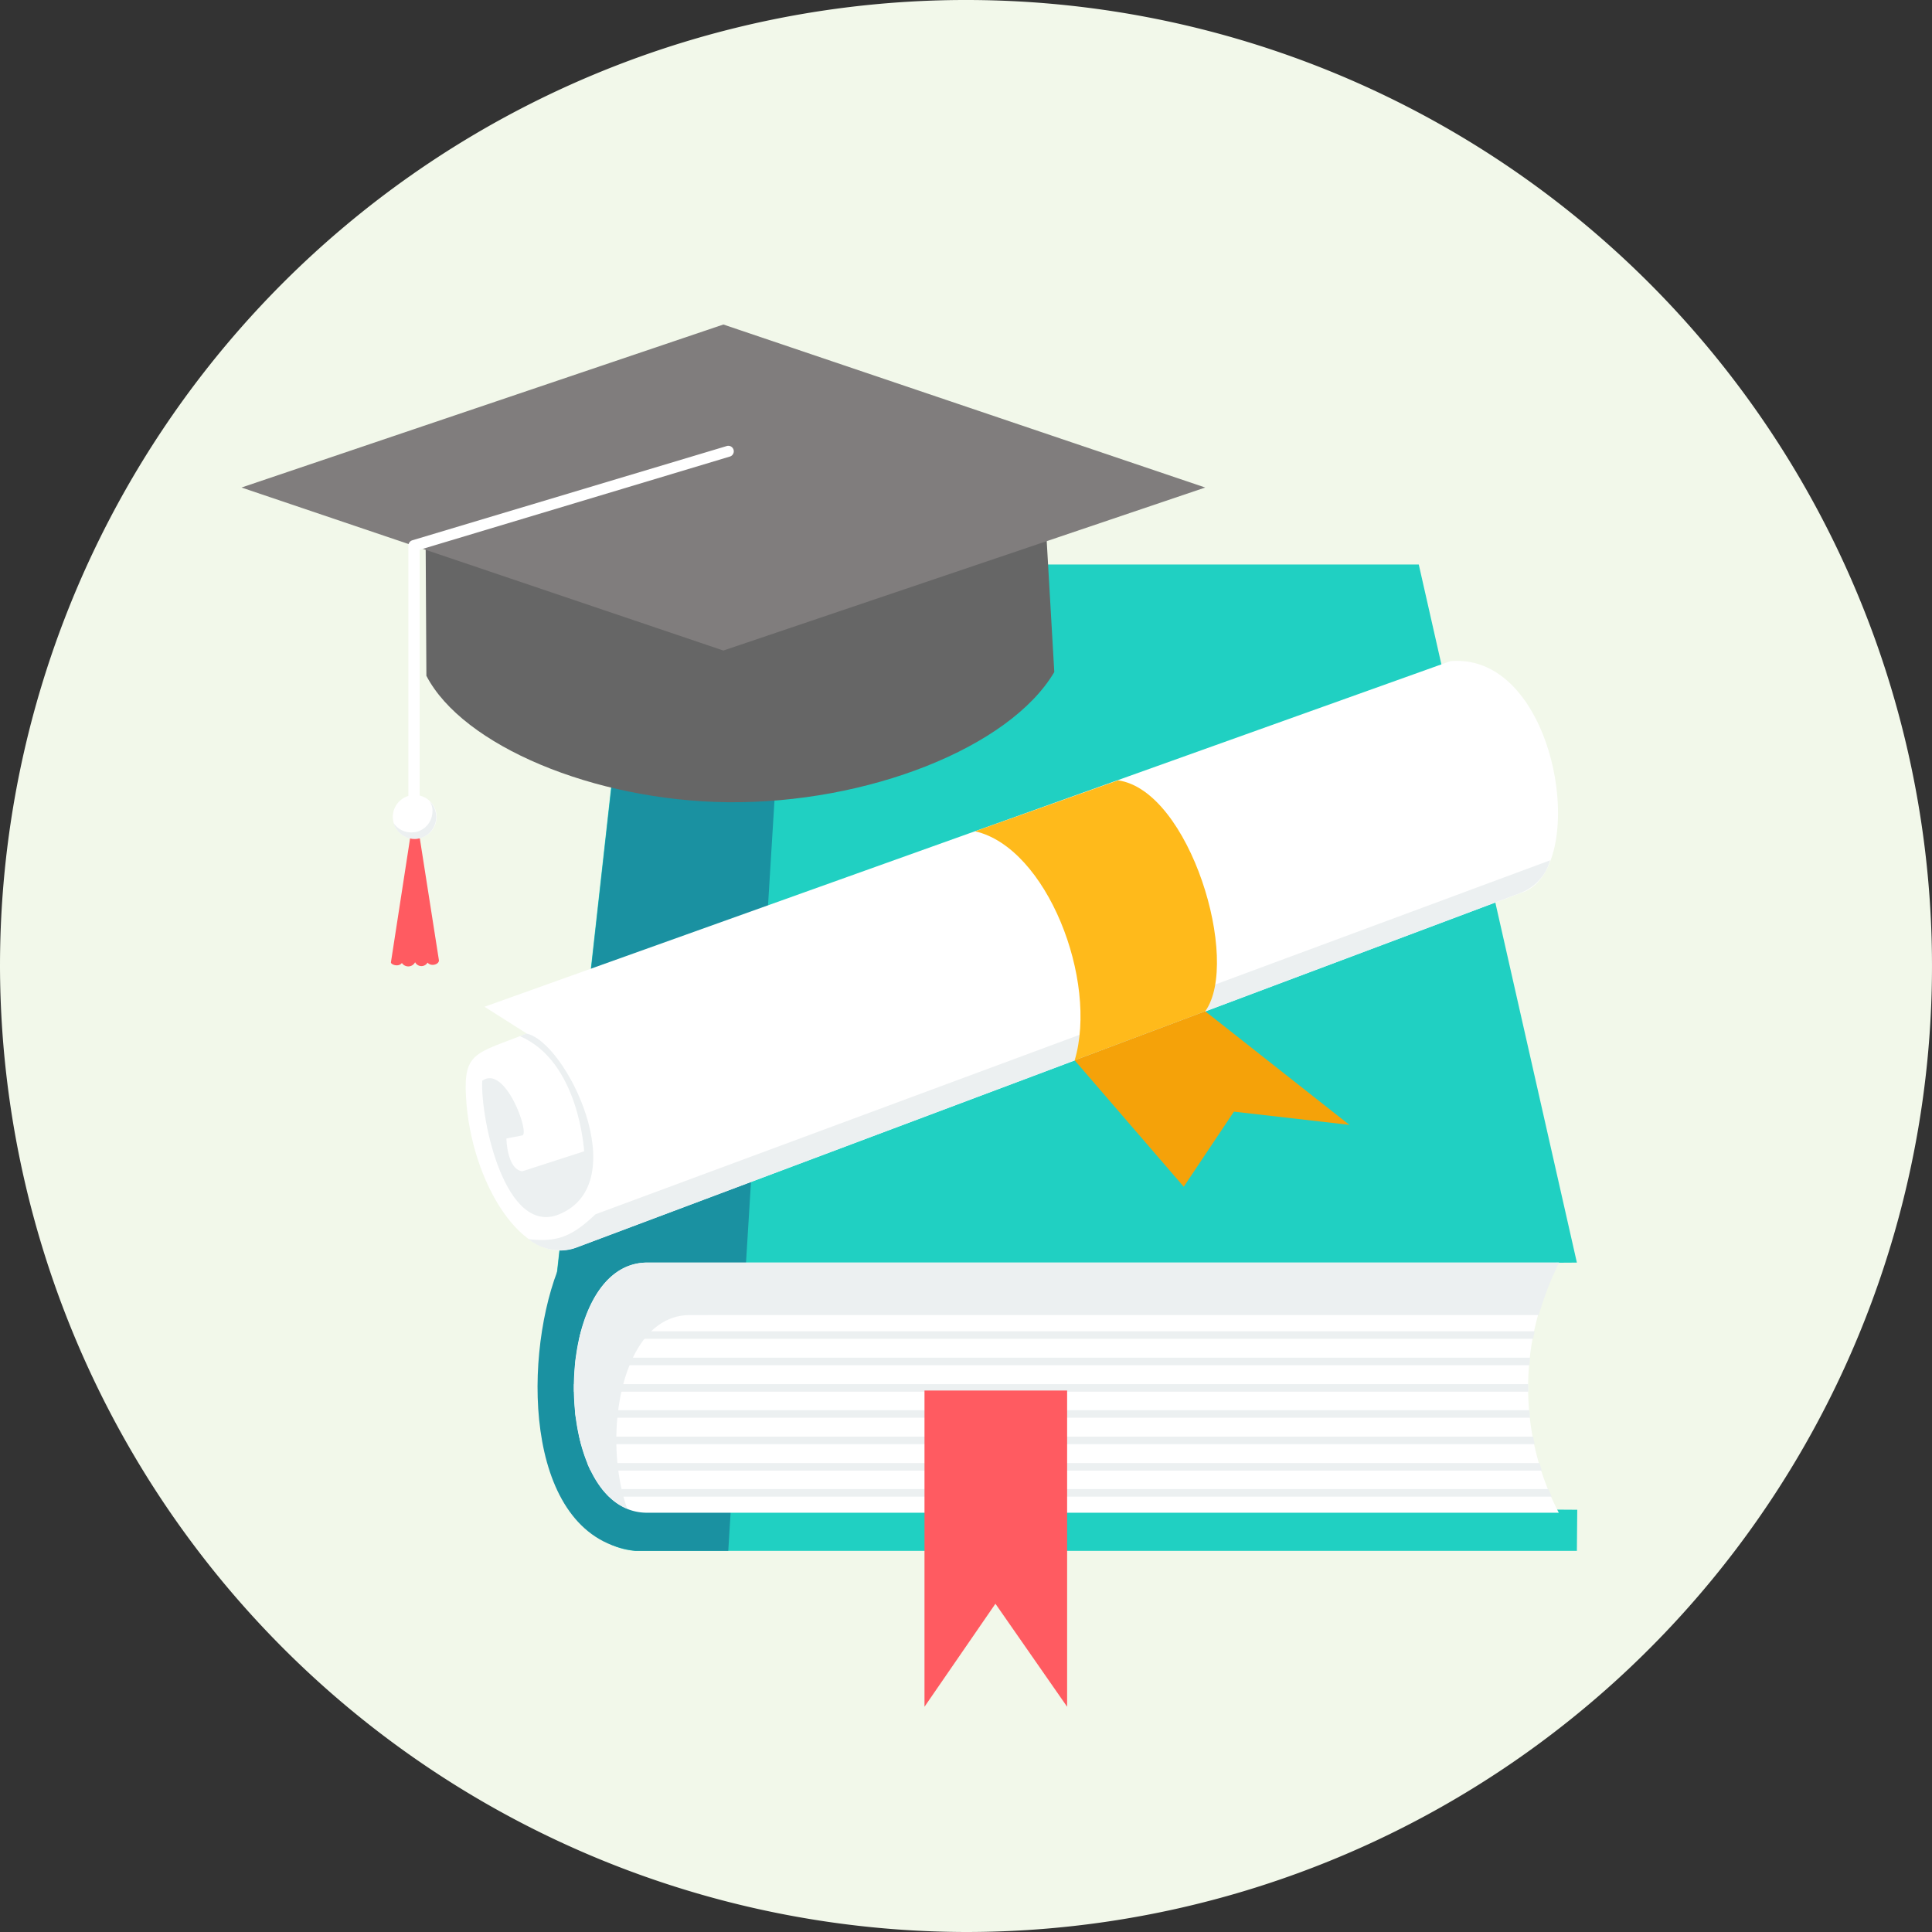 <svg id="education-electpay-img" xmlns="http://www.w3.org/2000/svg" width="190" height="190" viewBox="0 0 190 190">
  <rect x="0" y="0" width="190" height="190" fill="#333333" stroke="none"/>
  <path id="Path_2449" data-name="Path 2449" d="M95,190A95,95,0,1,0,0,95,95.183,95.183,0,0,0,95,190Z" fill="#f2f8ea"/>
  <path id="Path_2451" data-name="Path 2451" d="M162.533,149.6h68.5l15.549,68.652-5.678.037-.148,24.232,5.863.037-.037,4.045H153.961c-8.758-.668-7.979-16.254-8.461-20.447l7.793-69.766c.074-3.117,3.266-6.791,9.24-6.791Z" transform="translate(-91.506 -94.084)" fill="#20d0c2"/>
  <path id="Path_2452" data-name="Path 2452" d="M160.62,149.6h6.568l-5.975,97h-9.129c-10.725-1.225-11.17-18.295-7.682-27.5l7.014-62.715c.037-3.117,3.229-6.791,9.2-6.791Z" transform="translate(-89.593 -94.084)" fill="#1a91a1"/>
  <path id="Path_2453" data-name="Path 2453" d="M159.283,334.6H248.94a26.566,26.566,0,0,0,0,24.6H159.283C149.672,359.2,149.672,334.6,159.283,334.6Z" transform="translate(-95.641 -210.432)" fill="#fff"/>
  <path id="Path_2454" data-name="Path 2454" d="M152.805,352.8H246.58c-.037.26-.111.482-.148.742H152.62A5.425,5.425,0,0,1,152.805,352.8Zm93.33,2.6h0c-.037.26-.037.482-.074.742h-93.85c.037-.26.037-.482.074-.742Zm-.186,2.6h0v.742H152.1V358Zm.111,2.561h0c.037.26.037.482.074.742h-93.85a5.029,5.029,0,0,1-.074-.742Zm.371,2.6h0c.037.26.111.482.148.742H152.805c-.074-.26-.111-.482-.186-.742Zm.631,2.6h0c.074.26.148.482.223.742H153.733c-.111-.223-.223-.482-.334-.742Zm.891,2.561h0c.111.26.186.482.3.742h-92.7c-.223-.223-.445-.482-.668-.742Z" transform="translate(-95.657 -221.878)" fill="#ecf0f1"/>
  <path id="Path_2455" data-name="Path 2455" d="M245,368.5h14.027v31.1l-7.051-10.131L245,399.6V368.5Z" transform="translate(-154.082 -231.752)" fill="#ff5b61"/>
  <path id="Path_2456" data-name="Path 2456" d="M125.263,209.147l95-33.992c10.65-.891,13.842,20.781,6.865,22.822l-92.811,34.846c-5.27,2-10.428-6.494-10.873-14.807-.26-4.416.965-4.268,5.975-6.234l-4.156-2.635Z" transform="translate(-77.615 -110.139)" fill="#fff"/>
  <path id="Path_2457" data-name="Path 2457" d="M240.555,228a4.818,4.818,0,0,1-2.969,3.229l-92.811,34.846a4.9,4.9,0,0,1-4.676-.816c2.635.26,4.082-.074,6.568-2.449Z" transform="translate(-88.11 -143.391)" fill="#ecf0f1"/>
  <path id="Path_2458" data-name="Path 2458" d="M272.464,206.8c7.051,1,12.1,17.775,8.572,22.711l-12.84,4.824c2.338-7.867-2.746-20.93-9.8-22.525Z" transform="translate(-162.509 -130.058)" fill="#ffba1b"/>
  <path id="Path_2459" data-name="Path 2459" d="M311.816,279.17,297.64,268l-12.84,4.824,10.725,12.432,4.936-7.385Z" transform="translate(-179.112 -168.547)" fill="#f5a209"/>
  <g id="Group_16227" data-name="Group 16227" transform="translate(47.416 101.643)">
    <path id="Path_2460" data-name="Path 2460" d="M131.494,274.16l.631-.26c3.9.779,10.688,14.7,3.229,17.775-5.307,2.189-7.756-9.314-7.57-13.137,2.264-1.633,4.713,5.232,3.934,5.381l-1.559.3s.037,3.006,1.559,3.229l6.086-1.967s-.482-8.832-6.309-11.318Z" transform="translate(-127.774 -273.9)" fill="#ecf0f1"/>
    <path id="Path_2461" data-name="Path 2461" d="M168.713,339.758h78.3a30.746,30.746,0,0,1,2-5.158H159.362c-8.906,0-9.574,21.078-2,24.2-2.561-7.273-.52-19.037,6.16-19.037Z" transform="translate(-143.098 -312.075)" fill="#ecf0f1"/>
  </g>
  <path id="Path_2462" data-name="Path 2462" d="M173.845,141.8l.779,13.471c-4.379,7.422-18.369,12.951-32.137,12.8-13.137-.148-26.051-5.566-29.613-12.432l-.074-13.211,29.316,8.09,31.729-8.721Z" transform="translate(-70.941 -89.179)" fill="#666"/>
  <path id="Path_2463" data-name="Path 2463" d="M64,102.031,111.389,86l47.389,16.031-47.389,16.031Z" transform="translate(-40.25 -54.086)" fill="#807d7d"/>
  <path id="Path_2464" data-name="Path 2464" d="M105.75,217.23,103.6,231.146c-.037.223.742.52,1.076.074a.754.754,0,0,0,1.3-.074.7.7,0,0,0,1.225.037c.371.445,1.188.148,1.113-.26l-2.152-13.73c-.037-.186-.371-.148-.408.037Z" transform="translate(-65.153 -136.517)" fill="#ff5b61"/>
  <g id="Group_16228" data-name="Group 16228" transform="translate(38.631 43.844)">
    <path id="Path_2465" data-name="Path 2465" d="M139.52,118.168a.54.54,0,0,1,.3,1.039l-30.5,9.166v26.57a.557.557,0,1,1-1.113,0V127.965h0a.558.558,0,0,1,.371-.52l30.949-9.277Z" transform="translate(-106.679 -118.149)" fill="#fff"/>
    <path id="Path_2466" data-name="Path 2466" d="M106.252,215a2.152,2.152,0,1,0-2.152-2.152A2.154,2.154,0,0,0,106.252,215Z" transform="translate(-104.1 -176.355)" fill="#fff"/>
  </g>
  <path id="Path_2467" data-name="Path 2467" d="M108.122,213.3a2.089,2.089,0,0,1-1.373,1.967,2.161,2.161,0,0,1-.705.111h-.037a2.061,2.061,0,0,1-1.707-.928,2.206,2.206,0,0,0,1.6,1.521,1.807,1.807,0,0,0,.445.037,2.116,2.116,0,0,0,.482-.037,2.167,2.167,0,0,0,1-3.674,1.6,1.6,0,0,1,.3,1Z" transform="translate(-65.595 -133.517)" fill="#ecf0f1"/>
</svg>
